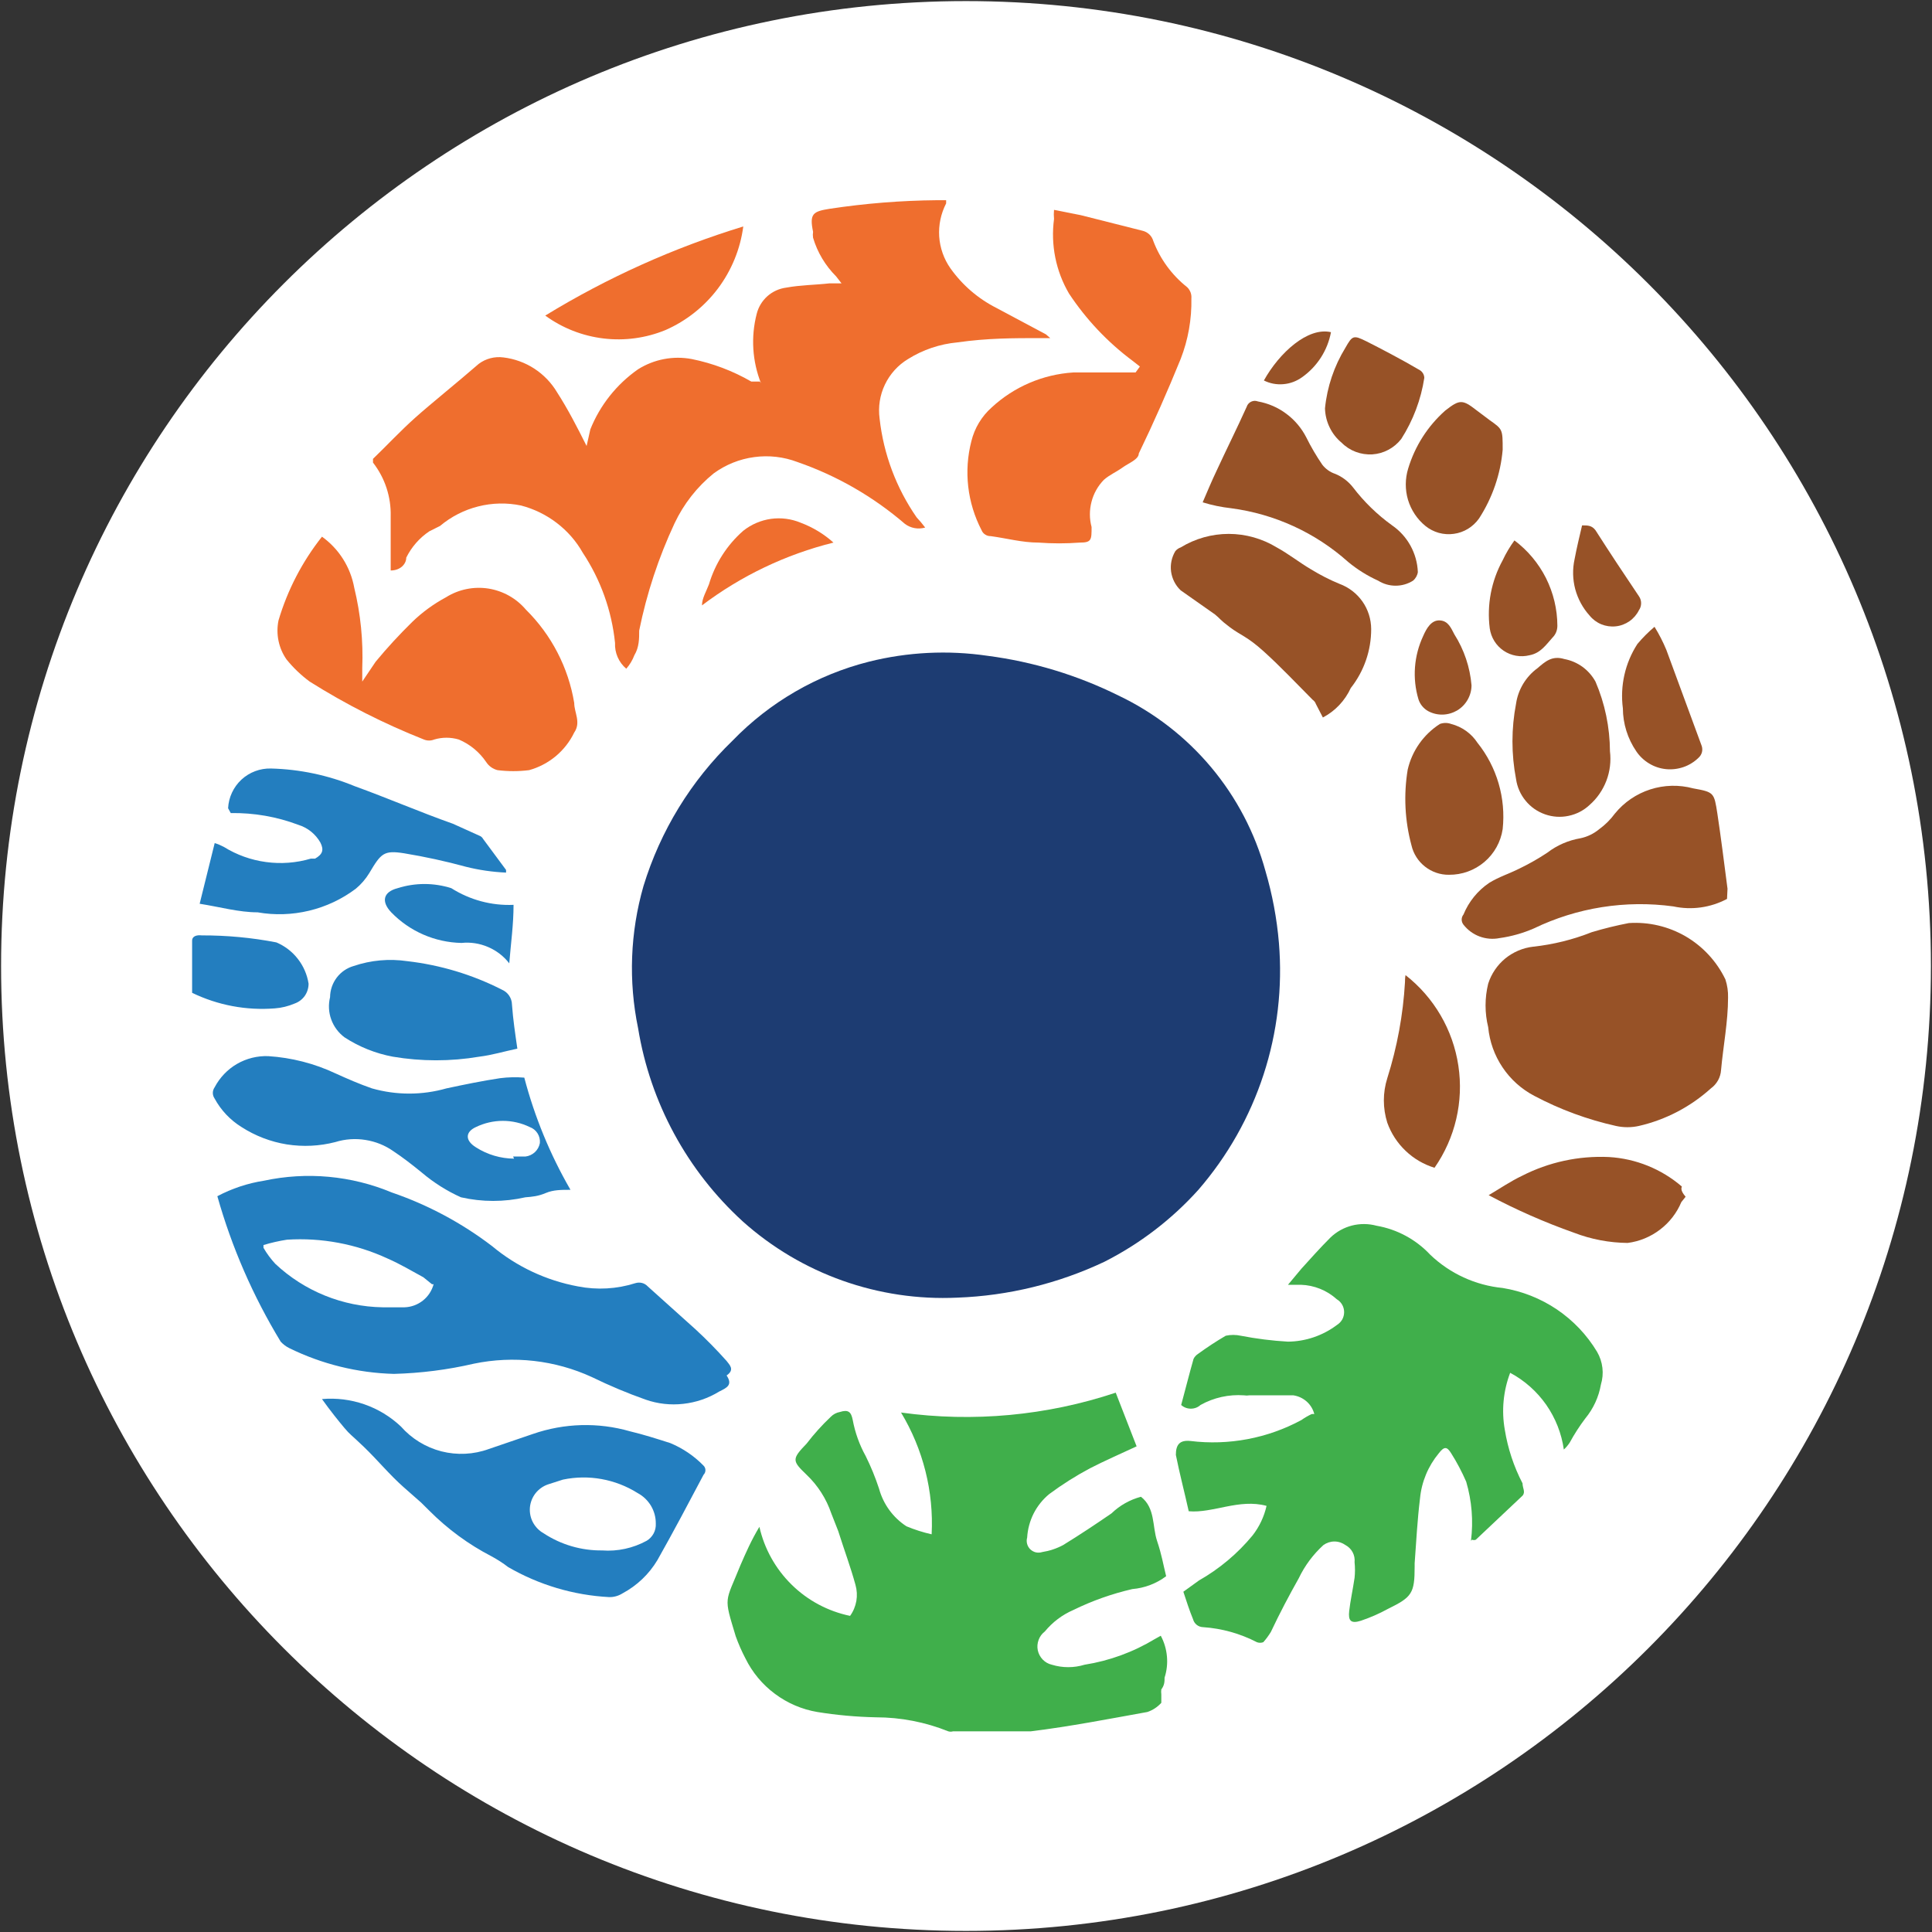 <svg width="32" height="32" viewBox="0 0 32 32" fill="none" xmlns="http://www.w3.org/2000/svg">
<rect x="0" y="0" width="32" height="32" fill="#333333" stroke="none"/>
<g clip-path="url(#clip0_2707_374273)">
<path d="M16 31.982C24.826 31.982 31.982 24.827 31.982 16C31.982 7.173 24.826 0.018 16 0.018C7.173 0.018 0.018 7.173 0.018 16C0.018 24.827 7.173 31.982 16 31.982Z" fill="white"/>
<path d="M3.182 15.582C3.182 15.502 3.262 15.484 3.342 15.493C3.756 15.492 4.17 15.53 4.577 15.609C4.717 15.668 4.84 15.762 4.933 15.882C5.026 16.001 5.088 16.143 5.111 16.293C5.111 16.365 5.089 16.436 5.048 16.495C5.006 16.554 4.947 16.598 4.879 16.622C4.775 16.666 4.664 16.694 4.551 16.702C4.079 16.739 3.607 16.65 3.182 16.444V15.582Z" fill="#237EBF"/>
<path d="M15.858 21.493C14.553 21.555 13.276 21.102 12.303 20.231C11.381 19.39 10.77 18.263 10.569 17.031C10.407 16.25 10.438 15.442 10.658 14.676C10.938 13.761 11.445 12.932 12.134 12.267C12.75 11.63 13.532 11.177 14.391 10.96C15.033 10.799 15.701 10.766 16.356 10.862C17.11 10.96 17.843 11.182 18.525 11.52C19.116 11.801 19.639 12.206 20.06 12.708C20.48 13.209 20.787 13.796 20.96 14.427C21.074 14.815 21.149 15.214 21.183 15.618C21.244 16.354 21.158 17.095 20.929 17.797C20.7 18.499 20.333 19.148 19.849 19.707C19.409 20.196 18.881 20.6 18.294 20.898C17.531 21.259 16.702 21.462 15.858 21.493Z" fill="#1D3C72"/>
<path d="M12.604 6.347C12.46 5.982 12.435 5.58 12.533 5.2C12.561 5.086 12.623 4.984 12.71 4.906C12.797 4.829 12.906 4.779 13.022 4.764C13.262 4.72 13.502 4.72 13.742 4.693H13.938L13.849 4.578C13.67 4.399 13.539 4.18 13.467 3.938C13.462 3.905 13.462 3.872 13.467 3.84C13.404 3.538 13.467 3.502 13.742 3.458C14.331 3.369 14.925 3.321 15.52 3.316H15.671V3.369C15.584 3.538 15.544 3.727 15.556 3.917C15.569 4.106 15.633 4.289 15.742 4.444C15.94 4.723 16.202 4.948 16.507 5.102L17.324 5.538L17.395 5.6H17.244C16.782 5.6 16.355 5.6 15.858 5.671C15.567 5.698 15.287 5.792 15.04 5.947C14.874 6.047 14.741 6.194 14.657 6.37C14.573 6.545 14.543 6.741 14.569 6.933C14.634 7.521 14.845 8.083 15.182 8.569L15.253 8.649L15.324 8.738C15.267 8.754 15.207 8.758 15.148 8.747C15.089 8.736 15.034 8.712 14.987 8.676C14.464 8.226 13.861 7.879 13.209 7.653C12.98 7.566 12.734 7.538 12.492 7.571C12.25 7.603 12.02 7.696 11.822 7.84C11.546 8.063 11.325 8.346 11.173 8.667C10.908 9.234 10.711 9.831 10.587 10.444C10.587 10.578 10.587 10.72 10.507 10.853C10.476 10.935 10.431 11.01 10.373 11.076C10.311 11.024 10.262 10.958 10.23 10.884C10.198 10.81 10.183 10.73 10.187 10.649C10.132 10.115 9.949 9.603 9.653 9.156C9.544 8.963 9.397 8.795 9.221 8.661C9.046 8.527 8.845 8.429 8.631 8.373C8.396 8.324 8.154 8.329 7.921 8.388C7.689 8.446 7.472 8.557 7.289 8.711L7.111 8.8C6.948 8.909 6.816 9.06 6.729 9.236C6.729 9.342 6.631 9.449 6.471 9.449V9.298C6.471 9.049 6.471 8.8 6.471 8.551C6.479 8.23 6.376 7.916 6.178 7.662V7.6C6.409 7.378 6.631 7.138 6.88 6.916C7.129 6.693 7.582 6.329 7.929 6.027C8.046 5.939 8.193 5.901 8.338 5.92C8.52 5.942 8.695 6.005 8.849 6.105C9.004 6.206 9.133 6.34 9.227 6.498C9.404 6.773 9.556 7.067 9.716 7.387L9.778 7.111C9.939 6.71 10.214 6.364 10.569 6.116C10.834 5.95 11.151 5.889 11.458 5.947C11.805 6.017 12.138 6.143 12.444 6.32H12.587L12.604 6.347Z" fill="#EF6E2E"/>
<path d="M24.364 25.52C24.405 25.192 24.378 24.859 24.285 24.542C24.214 24.379 24.131 24.221 24.036 24.071C23.965 23.956 23.92 23.956 23.831 24.071C23.655 24.283 23.546 24.543 23.52 24.818C23.476 25.173 23.458 25.529 23.431 25.893V25.947C23.431 26.391 23.387 26.453 22.987 26.649C22.845 26.727 22.696 26.792 22.542 26.844C22.373 26.898 22.329 26.844 22.347 26.684C22.364 26.524 22.409 26.32 22.436 26.133C22.445 26.048 22.445 25.961 22.436 25.876C22.442 25.818 22.431 25.761 22.404 25.71C22.377 25.659 22.335 25.618 22.285 25.591C22.231 25.553 22.168 25.532 22.102 25.532C22.037 25.532 21.973 25.553 21.92 25.591C21.749 25.747 21.61 25.934 21.511 26.142C21.351 26.427 21.2 26.711 21.049 27.031C21.012 27.091 20.971 27.148 20.924 27.2C20.89 27.213 20.852 27.213 20.818 27.2C20.542 27.057 20.239 26.972 19.929 26.951C19.89 26.95 19.852 26.937 19.822 26.913C19.791 26.889 19.77 26.855 19.76 26.818C19.698 26.667 19.653 26.524 19.6 26.364L19.858 26.178C20.197 25.985 20.499 25.732 20.747 25.431C20.859 25.287 20.938 25.12 20.978 24.942C20.524 24.818 20.089 25.067 19.689 25.031C19.618 24.711 19.538 24.409 19.476 24.098C19.476 23.929 19.538 23.849 19.716 23.867C20.35 23.945 20.993 23.824 21.556 23.52C21.609 23.482 21.665 23.45 21.724 23.422C21.739 23.419 21.754 23.419 21.769 23.422C21.749 23.342 21.705 23.269 21.643 23.214C21.581 23.159 21.504 23.123 21.422 23.111C21.182 23.111 20.933 23.111 20.693 23.111C20.664 23.116 20.634 23.116 20.605 23.111C20.354 23.093 20.104 23.148 19.884 23.271C19.84 23.311 19.784 23.332 19.724 23.332C19.665 23.332 19.608 23.311 19.564 23.271C19.636 23.004 19.698 22.756 19.769 22.507C19.785 22.474 19.81 22.447 19.84 22.427C19.989 22.318 20.143 22.217 20.302 22.124C20.384 22.106 20.469 22.106 20.551 22.124C20.809 22.174 21.071 22.207 21.333 22.222C21.625 22.219 21.909 22.122 22.142 21.947C22.179 21.924 22.209 21.893 22.231 21.856C22.252 21.819 22.263 21.776 22.263 21.733C22.263 21.69 22.252 21.648 22.231 21.611C22.209 21.573 22.179 21.542 22.142 21.52C21.978 21.372 21.767 21.287 21.547 21.28H21.333L21.556 21.013C21.716 20.836 21.867 20.667 22.036 20.498C22.135 20.402 22.258 20.334 22.392 20.299C22.526 20.265 22.667 20.266 22.8 20.302C23.141 20.361 23.453 20.53 23.689 20.782C24.016 21.095 24.439 21.289 24.889 21.333C25.211 21.385 25.518 21.507 25.788 21.689C26.058 21.872 26.285 22.111 26.453 22.391C26.5 22.472 26.53 22.562 26.541 22.656C26.552 22.749 26.543 22.843 26.516 22.933C26.48 23.139 26.391 23.332 26.258 23.493C26.162 23.62 26.076 23.753 26 23.893C25.972 23.936 25.939 23.975 25.902 24.009C25.864 23.742 25.764 23.488 25.61 23.267C25.455 23.046 25.251 22.865 25.013 22.738C24.899 23.038 24.868 23.364 24.924 23.68C24.974 23.99 25.073 24.29 25.218 24.569C25.218 24.649 25.271 24.711 25.218 24.773L24.445 25.502C24.435 25.506 24.424 25.509 24.413 25.509C24.403 25.509 24.392 25.506 24.382 25.502L24.364 25.52Z" fill="#40AF4B"/>
<path d="M12.578 25.289C12.66 25.653 12.846 25.986 13.112 26.247C13.378 26.509 13.714 26.688 14.08 26.764C14.133 26.691 14.168 26.606 14.184 26.517C14.199 26.428 14.194 26.336 14.169 26.249C14.089 25.956 13.982 25.671 13.884 25.36L13.769 25.067C13.686 24.823 13.546 24.604 13.36 24.427C13.12 24.196 13.111 24.169 13.36 23.911C13.481 23.753 13.615 23.604 13.76 23.467C13.801 23.425 13.854 23.397 13.911 23.387C14.053 23.342 14.098 23.387 14.124 23.52C14.163 23.729 14.235 23.93 14.338 24.116C14.425 24.291 14.499 24.472 14.56 24.658C14.63 24.914 14.791 25.135 15.013 25.28C15.148 25.336 15.288 25.381 15.431 25.413C15.467 24.705 15.29 24.003 14.924 23.396C16.119 23.561 17.336 23.448 18.48 23.067L18.826 23.956C18.56 24.08 18.293 24.196 18.053 24.32C17.818 24.445 17.592 24.588 17.378 24.747C17.271 24.835 17.183 24.945 17.12 25.069C17.058 25.193 17.021 25.328 17.013 25.467C17.003 25.501 17.003 25.537 17.012 25.571C17.021 25.606 17.04 25.637 17.065 25.662C17.091 25.686 17.123 25.704 17.157 25.712C17.192 25.719 17.228 25.718 17.262 25.707C17.383 25.688 17.501 25.649 17.609 25.591C17.884 25.422 18.151 25.244 18.409 25.067C18.546 24.935 18.714 24.84 18.898 24.791C19.137 24.978 19.084 25.28 19.164 25.52C19.244 25.76 19.262 25.893 19.315 26.107C19.153 26.229 18.958 26.303 18.755 26.32C18.417 26.398 18.089 26.514 17.777 26.667C17.594 26.746 17.433 26.868 17.306 27.022C17.259 27.058 17.223 27.106 17.203 27.161C17.182 27.217 17.177 27.277 17.189 27.334C17.201 27.392 17.23 27.445 17.271 27.488C17.312 27.53 17.364 27.56 17.422 27.573C17.599 27.627 17.787 27.627 17.964 27.573C18.376 27.508 18.772 27.363 19.129 27.147L19.226 27.093C19.283 27.199 19.317 27.314 19.328 27.434C19.339 27.553 19.326 27.673 19.289 27.787C19.289 27.849 19.289 27.911 19.235 27.982C19.231 28.009 19.231 28.036 19.235 28.062C19.235 28.116 19.235 28.187 19.235 28.204C19.172 28.274 19.093 28.326 19.004 28.356C18.364 28.471 17.724 28.596 17.075 28.676C16.649 28.676 16.186 28.676 15.786 28.676C15.76 28.684 15.732 28.684 15.706 28.676C15.325 28.523 14.918 28.444 14.506 28.444C14.182 28.437 13.858 28.408 13.537 28.356C13.283 28.313 13.042 28.21 12.835 28.055C12.627 27.901 12.46 27.699 12.346 27.467C12.284 27.349 12.231 27.227 12.186 27.102C11.982 26.427 12.009 26.56 12.266 25.92C12.355 25.716 12.444 25.511 12.578 25.289Z" fill="#40AF4B"/>
<path d="M3.6 19.813C3.841 19.685 4.103 19.598 4.373 19.556C5.082 19.404 5.82 19.472 6.489 19.751C7.087 19.956 7.648 20.256 8.151 20.64C8.56 20.981 9.049 21.21 9.573 21.307C9.889 21.369 10.216 21.351 10.524 21.253C10.56 21.242 10.598 21.241 10.634 21.25C10.67 21.259 10.703 21.279 10.729 21.307L11.52 22.018C11.7 22.184 11.872 22.359 12.035 22.542C12.08 22.604 12.177 22.684 12.035 22.782C12.142 22.942 12.035 22.987 11.911 23.049C11.73 23.16 11.527 23.229 11.317 23.252C11.106 23.276 10.893 23.252 10.693 23.182C10.39 23.075 10.093 22.95 9.804 22.809C9.193 22.528 8.507 22.45 7.848 22.587C7.414 22.688 6.97 22.744 6.524 22.756C5.922 22.74 5.331 22.594 4.791 22.329C4.737 22.302 4.689 22.266 4.649 22.222C4.192 21.47 3.839 20.66 3.6 19.813ZM7.155 21.271L7.013 21.156C6.817 21.049 6.622 20.933 6.417 20.844C5.898 20.604 5.326 20.497 4.755 20.533C4.623 20.553 4.492 20.583 4.364 20.622V20.667C4.419 20.763 4.485 20.852 4.56 20.933C5.042 21.386 5.676 21.642 6.337 21.653C6.462 21.653 6.586 21.653 6.702 21.653C6.812 21.649 6.918 21.61 7.005 21.541C7.091 21.473 7.153 21.378 7.182 21.271H7.155Z" fill="#237EBF"/>
<path d="M18.88 6.071L18.755 5.973C18.344 5.666 17.989 5.29 17.706 4.862C17.488 4.49 17.401 4.055 17.458 3.627C17.453 3.576 17.453 3.526 17.458 3.476L17.902 3.564L18.924 3.822C18.966 3.832 19.005 3.853 19.036 3.882C19.068 3.912 19.09 3.95 19.102 3.991C19.216 4.292 19.41 4.556 19.662 4.756C19.687 4.779 19.706 4.809 19.719 4.841C19.731 4.873 19.736 4.908 19.733 4.942C19.74 5.285 19.68 5.627 19.555 5.947C19.342 6.471 19.111 6.996 18.862 7.511C18.862 7.609 18.693 7.671 18.595 7.742C18.498 7.813 18.373 7.867 18.284 7.947C18.185 8.048 18.114 8.174 18.079 8.311C18.043 8.448 18.043 8.592 18.08 8.729C18.08 8.942 18.08 8.987 17.884 8.987C17.656 9.004 17.428 9.004 17.2 8.987C16.933 8.987 16.675 8.916 16.409 8.88C16.377 8.881 16.345 8.872 16.318 8.854C16.291 8.837 16.27 8.812 16.258 8.782C16.022 8.328 15.961 7.803 16.089 7.307C16.142 7.09 16.26 6.895 16.427 6.747C16.797 6.405 17.274 6.201 17.778 6.169H18.666H18.809L18.88 6.071Z" fill="#EF6E2E"/>
<path d="M26.978 15.289C27.307 15.267 27.635 15.344 27.921 15.51C28.206 15.677 28.435 15.925 28.578 16.222C28.61 16.32 28.625 16.422 28.622 16.524C28.622 16.924 28.542 17.324 28.506 17.724C28.502 17.784 28.485 17.842 28.456 17.894C28.426 17.947 28.386 17.992 28.338 18.027C28 18.332 27.59 18.547 27.146 18.649C27.021 18.677 26.89 18.677 26.764 18.649C26.294 18.544 25.839 18.377 25.413 18.151C25.201 18.04 25.02 17.878 24.887 17.679C24.753 17.48 24.672 17.252 24.649 17.013C24.591 16.777 24.591 16.53 24.649 16.293C24.701 16.13 24.799 15.985 24.931 15.876C25.064 15.768 25.225 15.699 25.395 15.68C25.728 15.644 26.054 15.563 26.364 15.44C26.566 15.379 26.771 15.329 26.978 15.289Z" fill="#975227"/>
<path d="M5.333 8.889C5.614 9.091 5.805 9.393 5.867 9.733C5.973 10.169 6.018 10.618 6 11.067V11.289L6.222 10.96C6.412 10.73 6.614 10.511 6.827 10.302C6.993 10.141 7.182 10.003 7.387 9.893C7.595 9.762 7.844 9.711 8.087 9.748C8.33 9.786 8.552 9.91 8.711 10.098C9.134 10.516 9.414 11.057 9.511 11.644C9.511 11.804 9.627 11.964 9.511 12.133C9.438 12.284 9.333 12.418 9.205 12.525C9.076 12.632 8.926 12.711 8.764 12.756C8.59 12.778 8.414 12.778 8.24 12.756C8.163 12.736 8.096 12.689 8.053 12.622C7.941 12.457 7.784 12.327 7.6 12.249C7.466 12.209 7.324 12.209 7.191 12.249C7.137 12.271 7.076 12.271 7.022 12.249C6.363 11.988 5.729 11.667 5.129 11.289C4.987 11.184 4.858 11.061 4.747 10.924C4.681 10.831 4.636 10.725 4.613 10.614C4.59 10.502 4.59 10.387 4.613 10.276C4.762 9.772 5.007 9.301 5.333 8.889Z" fill="#EF6E2E"/>
<path d="M5.333 23.173C5.57 23.152 5.81 23.182 6.035 23.26C6.26 23.338 6.466 23.463 6.64 23.627C6.817 23.828 7.051 23.972 7.311 24.039C7.571 24.105 7.845 24.092 8.097 24L8.826 23.751C9.345 23.571 9.907 23.555 10.435 23.707C10.658 23.76 10.88 23.831 11.102 23.902C11.309 23.988 11.497 24.115 11.653 24.276C11.663 24.285 11.671 24.297 11.676 24.31C11.682 24.323 11.684 24.337 11.684 24.351C11.684 24.365 11.682 24.379 11.676 24.392C11.671 24.405 11.663 24.417 11.653 24.427C11.404 24.898 11.155 25.369 10.889 25.84C10.75 26.073 10.55 26.263 10.311 26.391C10.244 26.433 10.167 26.455 10.089 26.453C9.5 26.422 8.927 26.251 8.417 25.956C8.33 25.889 8.238 25.83 8.142 25.778C7.761 25.581 7.414 25.326 7.111 25.022L6.977 24.889L6.684 24.631C6.453 24.427 6.249 24.178 6.026 23.964C5.804 23.751 5.804 23.769 5.706 23.653C5.609 23.538 5.466 23.36 5.333 23.173ZM9.973 25.68C10.229 25.699 10.485 25.643 10.711 25.52C10.759 25.491 10.799 25.449 10.826 25.399C10.853 25.349 10.865 25.292 10.862 25.236C10.863 25.131 10.835 25.029 10.782 24.94C10.728 24.851 10.652 24.778 10.56 24.729C10.192 24.498 9.749 24.418 9.324 24.507L9.075 24.587C8.994 24.615 8.923 24.666 8.87 24.733C8.817 24.801 8.785 24.882 8.777 24.968C8.77 25.054 8.787 25.14 8.827 25.215C8.868 25.291 8.929 25.354 9.004 25.396C9.291 25.585 9.629 25.684 9.973 25.68Z" fill="#237EBF"/>
<path d="M8.684 17.849C8.855 18.5 9.112 19.124 9.449 19.707C9.298 19.707 9.164 19.707 9.04 19.76C8.915 19.813 8.818 19.822 8.702 19.831C8.351 19.911 7.986 19.911 7.635 19.831C7.401 19.726 7.183 19.588 6.987 19.422C6.835 19.298 6.675 19.173 6.515 19.067C6.377 18.97 6.219 18.907 6.053 18.881C5.887 18.854 5.716 18.866 5.555 18.916C5.293 18.984 5.019 18.997 4.751 18.955C4.484 18.912 4.228 18.814 4 18.667C3.813 18.551 3.66 18.389 3.555 18.196C3.536 18.168 3.525 18.136 3.525 18.102C3.525 18.069 3.536 18.036 3.555 18.009C3.64 17.848 3.768 17.713 3.925 17.622C4.082 17.531 4.263 17.486 4.444 17.493C4.829 17.518 5.206 17.614 5.555 17.778C5.751 17.867 5.955 17.956 6.16 18.027C6.564 18.142 6.992 18.142 7.395 18.027C7.689 17.964 7.991 17.902 8.284 17.858C8.417 17.841 8.551 17.838 8.684 17.849ZM8.498 19.156H8.702C8.761 19.149 8.815 19.124 8.859 19.084C8.902 19.044 8.931 18.991 8.942 18.933C8.947 18.877 8.934 18.819 8.903 18.771C8.873 18.723 8.827 18.686 8.773 18.667C8.635 18.6 8.483 18.565 8.329 18.565C8.175 18.565 8.023 18.6 7.884 18.667C7.707 18.747 7.698 18.889 7.884 19.004C8.073 19.125 8.292 19.189 8.515 19.191L8.498 19.156Z" fill="#237EBF"/>
<path d="M28.605 14.889C28.332 15.034 28.017 15.078 27.716 15.013C26.926 14.905 26.122 15.032 25.405 15.378C25.223 15.457 25.032 15.511 24.836 15.538C24.726 15.56 24.611 15.55 24.506 15.511C24.401 15.472 24.309 15.404 24.24 15.316C24.221 15.292 24.21 15.262 24.21 15.231C24.21 15.2 24.221 15.171 24.24 15.147C24.327 14.934 24.476 14.751 24.667 14.622C24.827 14.524 24.996 14.471 25.156 14.391C25.319 14.313 25.476 14.224 25.627 14.124C25.788 14 25.977 13.918 26.178 13.884C26.292 13.86 26.399 13.808 26.489 13.733C26.588 13.661 26.675 13.574 26.747 13.476C26.9 13.288 27.104 13.149 27.334 13.075C27.564 13.001 27.811 12.995 28.045 13.058C28.391 13.12 28.391 13.129 28.445 13.476C28.498 13.822 28.56 14.311 28.613 14.72L28.605 14.889Z" fill="#975227"/>
<path d="M3.778 13.387C3.787 13.206 3.867 13.036 3.999 12.913C4.132 12.79 4.308 12.724 4.489 12.729C4.965 12.741 5.435 12.84 5.876 13.022C6.418 13.218 6.951 13.449 7.502 13.644L7.956 13.849C7.974 13.859 7.99 13.874 8 13.893L8.382 14.409V14.453C8.157 14.443 7.934 14.411 7.716 14.356C7.379 14.264 7.038 14.19 6.693 14.133C6.356 14.08 6.311 14.133 6.116 14.462C6.056 14.56 5.981 14.647 5.893 14.72C5.663 14.893 5.4 15.017 5.12 15.084C4.841 15.151 4.55 15.161 4.267 15.111C3.956 15.111 3.644 15.022 3.307 14.969L3.556 13.964C3.608 13.98 3.658 14.001 3.707 14.027C3.919 14.159 4.158 14.245 4.406 14.278C4.654 14.312 4.906 14.293 5.147 14.222H5.218C5.342 14.151 5.369 14.08 5.307 13.956C5.227 13.815 5.097 13.71 4.942 13.662C4.584 13.527 4.205 13.461 3.822 13.467L3.778 13.387Z" fill="#237EBF"/>
<path d="M21.911 11.884L21.796 11.662C21.786 11.633 21.767 11.608 21.742 11.591C21.476 11.324 21.209 11.04 20.933 10.791C20.658 10.542 20.551 10.524 20.373 10.391C20.196 10.258 20.213 10.249 20.125 10.178L19.556 9.778C19.469 9.696 19.414 9.587 19.397 9.469C19.381 9.351 19.406 9.231 19.467 9.129C19.49 9.101 19.521 9.079 19.556 9.067C19.795 8.921 20.07 8.843 20.351 8.843C20.632 8.843 20.907 8.921 21.147 9.067C21.342 9.173 21.52 9.316 21.716 9.431C21.866 9.523 22.024 9.604 22.187 9.671C22.34 9.727 22.472 9.829 22.566 9.962C22.66 10.096 22.71 10.255 22.711 10.418C22.712 10.773 22.593 11.117 22.373 11.396C22.277 11.605 22.115 11.777 21.911 11.884Z" fill="#975227"/>
<path d="M19.92 8.32C20 8.133 20.071 7.964 20.151 7.796C20.311 7.449 20.489 7.093 20.649 6.738C20.655 6.719 20.664 6.702 20.677 6.688C20.69 6.673 20.706 6.661 20.723 6.653C20.741 6.645 20.759 6.64 20.779 6.639C20.798 6.639 20.817 6.642 20.835 6.649C21.006 6.68 21.167 6.749 21.305 6.853C21.444 6.956 21.557 7.09 21.636 7.244C21.714 7.402 21.803 7.553 21.902 7.698C21.957 7.768 22.031 7.821 22.116 7.849C22.231 7.896 22.332 7.973 22.409 8.071C22.593 8.312 22.812 8.525 23.058 8.702C23.184 8.789 23.288 8.904 23.362 9.038C23.436 9.173 23.478 9.322 23.484 9.476C23.476 9.531 23.447 9.582 23.404 9.618C23.318 9.672 23.218 9.701 23.116 9.701C23.013 9.701 22.913 9.672 22.827 9.618C22.648 9.537 22.48 9.432 22.329 9.307C21.787 8.822 21.112 8.513 20.391 8.418C20.231 8.4 20.073 8.368 19.92 8.32Z" fill="#975227"/>
<path d="M8.569 17.369C8.356 17.413 8.151 17.476 7.938 17.502C7.464 17.582 6.98 17.582 6.507 17.502C6.222 17.449 5.95 17.34 5.707 17.182C5.606 17.107 5.529 17.004 5.486 16.885C5.443 16.767 5.437 16.638 5.467 16.516C5.468 16.399 5.507 16.286 5.577 16.193C5.647 16.1 5.746 16.032 5.858 16C6.144 15.903 6.448 15.876 6.747 15.92C7.292 15.983 7.822 16.142 8.311 16.391C8.36 16.412 8.403 16.446 8.433 16.491C8.463 16.535 8.479 16.587 8.48 16.64C8.498 16.889 8.533 17.12 8.569 17.369Z" fill="#237EBF"/>
<path d="M26.666 12.444C26.686 12.609 26.666 12.776 26.607 12.931C26.548 13.085 26.453 13.224 26.328 13.333C26.231 13.424 26.111 13.486 25.981 13.513C25.851 13.541 25.716 13.532 25.591 13.488C25.465 13.444 25.354 13.367 25.27 13.264C25.185 13.162 25.13 13.038 25.111 12.907C25.031 12.493 25.031 12.067 25.111 11.653C25.128 11.537 25.169 11.425 25.23 11.324C25.291 11.224 25.371 11.136 25.466 11.067C25.591 10.96 25.706 10.853 25.911 10.916C26.019 10.936 26.121 10.98 26.21 11.044C26.299 11.109 26.373 11.193 26.426 11.289C26.583 11.654 26.664 12.047 26.666 12.444Z" fill="#975227"/>
<path d="M27.919 19.822L27.848 19.911C27.772 20.092 27.65 20.249 27.494 20.367C27.338 20.486 27.154 20.562 26.959 20.587C26.655 20.584 26.354 20.527 26.071 20.418C25.584 20.246 25.112 20.038 24.657 19.796C24.853 19.68 25.022 19.564 25.208 19.476C25.653 19.248 26.149 19.141 26.648 19.164C27.094 19.19 27.519 19.362 27.857 19.653C27.831 19.707 27.875 19.769 27.919 19.822Z" fill="#975227"/>
<path d="M24 14.489C23.856 14.491 23.716 14.443 23.603 14.354C23.489 14.265 23.41 14.14 23.378 14C23.268 13.591 23.247 13.164 23.316 12.747C23.388 12.435 23.579 12.164 23.849 11.991C23.909 11.969 23.975 11.969 24.035 11.991C24.215 12.037 24.37 12.148 24.471 12.302C24.794 12.705 24.944 13.22 24.889 13.733C24.857 13.945 24.749 14.139 24.586 14.277C24.422 14.416 24.214 14.491 24 14.489Z" fill="#975227"/>
<path d="M9.031 5.227C10.058 4.599 11.16 4.103 12.311 3.751C12.262 4.124 12.117 4.477 11.892 4.778C11.666 5.078 11.367 5.316 11.022 5.467C10.698 5.6 10.344 5.648 9.996 5.606C9.647 5.564 9.315 5.434 9.031 5.227Z" fill="#EF6E2E"/>
<path d="M23.28 16.151C23.753 16.521 24.066 17.058 24.155 17.651C24.245 18.245 24.103 18.85 23.76 19.342C23.581 19.287 23.416 19.191 23.281 19.061C23.145 18.932 23.041 18.772 22.978 18.596C22.902 18.355 22.902 18.098 22.978 17.858C23.141 17.342 23.24 16.807 23.271 16.267C23.271 16.267 23.271 16.187 23.28 16.151Z" fill="#975227"/>
<path d="M24.889 7.449C24.854 7.854 24.719 8.245 24.498 8.587C24.449 8.656 24.387 8.714 24.316 8.758C24.244 8.802 24.164 8.831 24.08 8.842C23.997 8.854 23.912 8.848 23.831 8.826C23.75 8.803 23.674 8.764 23.609 8.711C23.472 8.599 23.372 8.448 23.321 8.279C23.271 8.11 23.272 7.929 23.324 7.76C23.436 7.389 23.648 7.057 23.938 6.8C24.178 6.613 24.222 6.613 24.462 6.8L24.675 6.96C24.889 7.111 24.889 7.111 24.889 7.449Z" fill="#975227"/>
<path d="M21.946 6.764C21.981 6.408 22.097 6.065 22.284 5.76C22.4 5.556 22.417 5.547 22.631 5.653C22.844 5.76 23.235 5.964 23.52 6.133C23.541 6.147 23.558 6.165 23.571 6.187C23.583 6.208 23.59 6.233 23.591 6.258C23.536 6.619 23.405 6.964 23.209 7.271C23.151 7.345 23.079 7.406 22.996 7.45C22.914 7.494 22.823 7.52 22.729 7.526C22.636 7.531 22.542 7.517 22.455 7.484C22.367 7.451 22.288 7.4 22.222 7.333C22.138 7.264 22.07 7.177 22.023 7.079C21.975 6.981 21.949 6.873 21.946 6.764Z" fill="#975227"/>
<path d="M27.404 10.382C27.48 10.504 27.545 10.632 27.6 10.764L28.186 12.356C28.197 12.39 28.198 12.427 28.189 12.461C28.179 12.496 28.16 12.527 28.133 12.551C28.062 12.62 27.977 12.673 27.884 12.705C27.79 12.737 27.691 12.749 27.593 12.739C27.494 12.729 27.399 12.697 27.315 12.646C27.23 12.595 27.157 12.526 27.102 12.444C26.959 12.235 26.881 11.987 26.88 11.733C26.831 11.361 26.916 10.982 27.12 10.667C27.206 10.564 27.301 10.469 27.404 10.382Z" fill="#975227"/>
<path d="M8.506 14.987C8.506 15.316 8.462 15.618 8.435 15.956C8.343 15.837 8.222 15.744 8.083 15.685C7.945 15.626 7.794 15.602 7.644 15.618C7.204 15.609 6.786 15.427 6.48 15.111C6.311 14.933 6.346 14.773 6.586 14.711C6.875 14.619 7.186 14.619 7.475 14.711C7.783 14.906 8.142 15.003 8.506 14.987Z" fill="#237EBF"/>
<path d="M25.084 8.951C25.304 9.116 25.482 9.329 25.606 9.574C25.729 9.82 25.794 10.09 25.795 10.364C25.795 10.401 25.788 10.437 25.775 10.47C25.761 10.504 25.741 10.534 25.715 10.56C25.609 10.676 25.52 10.818 25.333 10.853C25.26 10.871 25.185 10.874 25.111 10.861C25.037 10.848 24.967 10.82 24.905 10.778C24.843 10.736 24.79 10.681 24.751 10.618C24.711 10.554 24.686 10.483 24.675 10.409C24.625 10.02 24.7 9.624 24.889 9.28C24.943 9.164 25.009 9.054 25.084 8.951Z" fill="#975227"/>
<path d="M13.805 8.987C13.016 9.183 12.275 9.537 11.627 10.027C11.627 9.911 11.698 9.796 11.742 9.68C11.844 9.336 12.041 9.027 12.311 8.791C12.443 8.686 12.601 8.618 12.769 8.594C12.936 8.571 13.107 8.593 13.262 8.658C13.462 8.733 13.646 8.844 13.805 8.987Z" fill="#EF6E2E"/>
<path d="M26.204 8.702C26.302 8.702 26.364 8.702 26.426 8.782C26.657 9.144 26.898 9.508 27.146 9.876C27.17 9.91 27.182 9.95 27.182 9.991C27.182 10.032 27.17 10.073 27.146 10.107C27.11 10.18 27.055 10.243 26.988 10.29C26.921 10.336 26.843 10.366 26.762 10.374C26.68 10.383 26.598 10.371 26.522 10.34C26.447 10.309 26.38 10.259 26.329 10.196C26.216 10.071 26.135 9.921 26.091 9.759C26.048 9.597 26.044 9.426 26.08 9.262C26.115 9.076 26.16 8.889 26.204 8.702Z" fill="#975227"/>
<path d="M24.373 11.351C24.373 11.435 24.35 11.518 24.308 11.591C24.266 11.664 24.206 11.725 24.134 11.768C24.061 11.81 23.979 11.834 23.895 11.836C23.811 11.838 23.728 11.818 23.654 11.778C23.578 11.735 23.52 11.665 23.494 11.582C23.39 11.235 23.419 10.861 23.573 10.533C23.627 10.409 23.707 10.267 23.849 10.276C23.991 10.284 24.036 10.409 24.089 10.507C24.25 10.761 24.348 11.051 24.373 11.351Z" fill="#975227"/>
<path d="M20.934 6.302C21.191 5.84 21.663 5.413 22.045 5.502C21.989 5.804 21.816 6.072 21.565 6.249C21.474 6.314 21.368 6.354 21.257 6.363C21.145 6.373 21.034 6.352 20.934 6.302Z" fill="#975227"/>
</g>
<defs>
<clipPath id="clip0_2707_374273">
<rect width="32" height="32" fill="white"/>
</clipPath>
</defs>
</svg>
